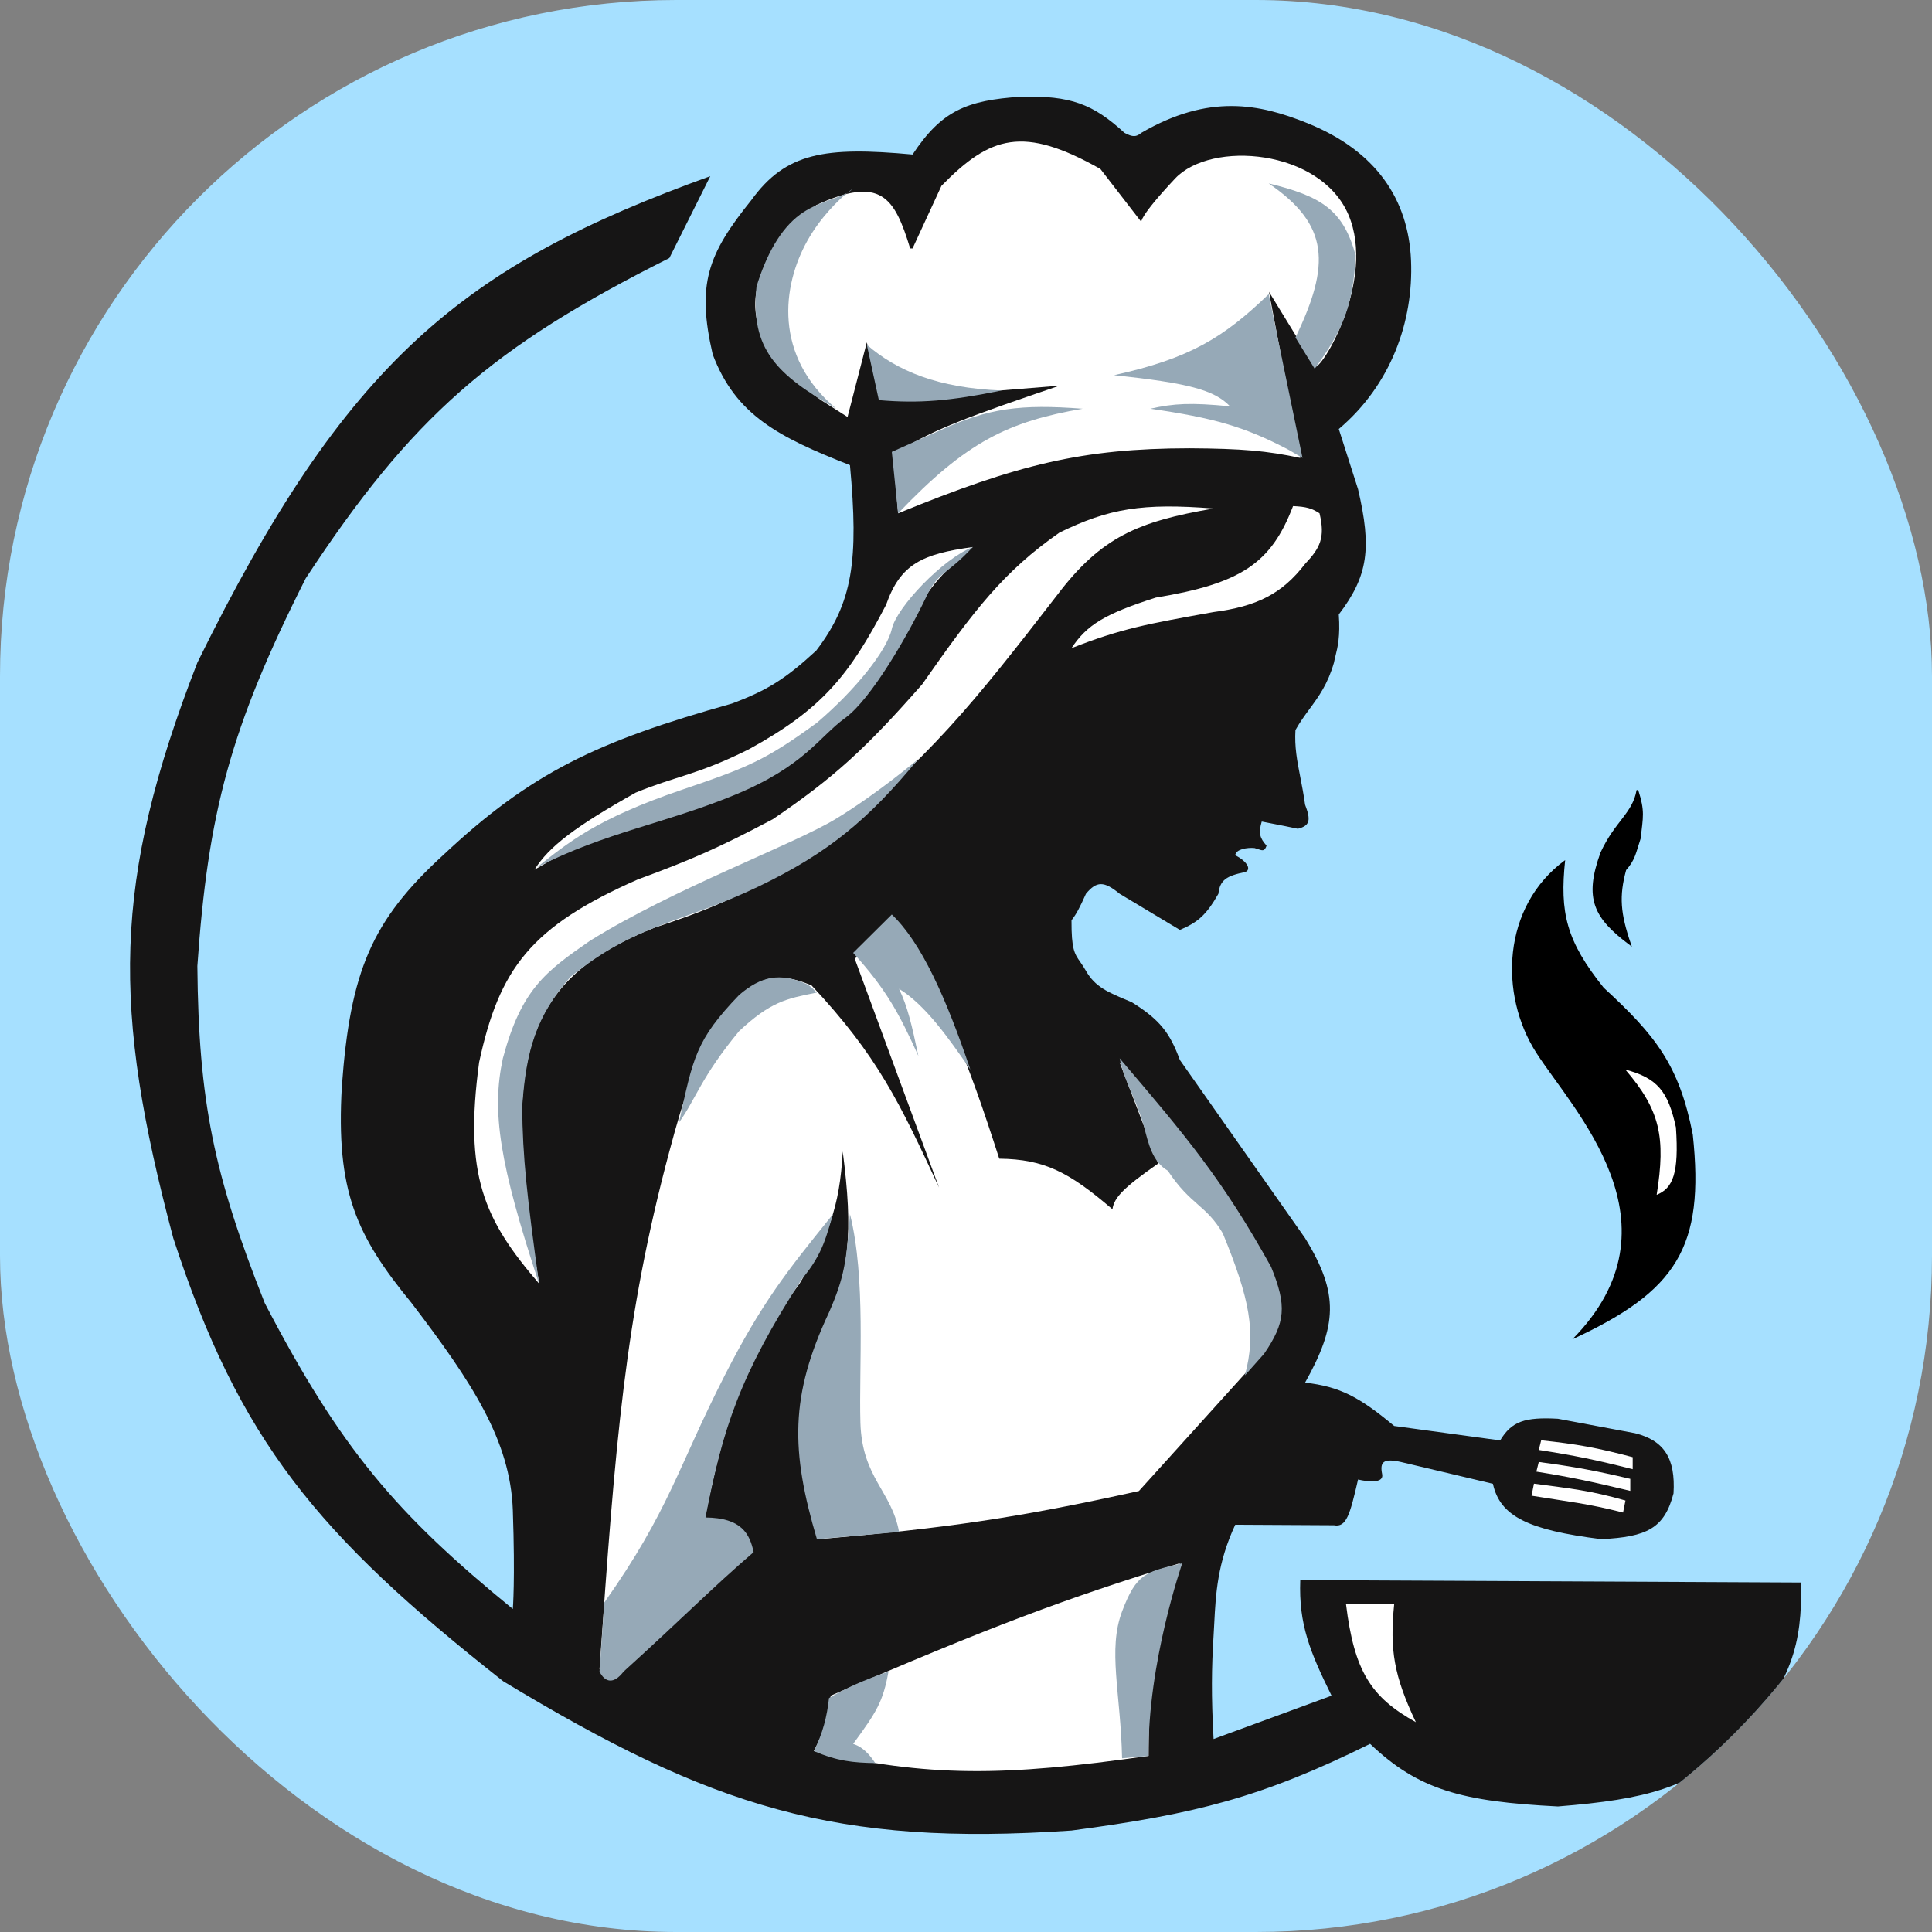<svg xmlns="http://www.w3.org/2000/svg" version="1.1" xmlns:xlink="http://www.w3.org/1999/xlink" width="1000" height="1000"><rect width="100%" height="100%" fill="#808080" stroke="none"/><g clip-path="url(#SvgjsClipPath1468)"><rect width="1000" height="1000" fill="#a6e0ff"></rect><g transform="matrix(0.865,0,0,0.865,67.308,50)"><svg xmlns="http://www.w3.org/2000/svg" version="1.1" xmlns:xlink="http://www.w3.org/1999/xlink" width="1000" height="1040"><svg width="1000" height="1040" viewBox="0 0 1000 1040" fill="none" xmlns="http://www.w3.org/2000/svg">
<path d="M880.361 452.528C889.007 433.796 899.493 429.211 901.975 415.063C906.062 427.729 904.857 430.914 903.416 443.882C900.534 452.528 900.305 456.345 894.77 462.615C890.448 478.465 891.286 488.765 897.652 507.284C876.323 491.253 870.392 480.051 880.361 452.528Z" fill="black" stroke="black"></path>
<path fill-rule="evenodd" clip-rule="evenodd" d="M40.286 338.693C129.088 157.977 199.367 100.894 347.209 47.621L322.713 96.613C216.6 149.786 168.66 191.493 105.129 288.26C59.946 377.742 46.642 428.587 40.286 520.253C40.995 601.089 50.155 645.216 80.633 721.986C126.037 809.167 159.411 848.139 229.051 904.987C229.051 904.987 230.492 887.695 229.051 845.908C227.61 804.12 204.48 769.145 168.531 721.986C135.341 681.516 123.156 654.95 126.743 592.3C131.761 523.288 144.657 493.023 187.263 453.969C239.928 404.555 279.127 385.936 360.177 363.189C381.035 355.405 392.123 348.549 410.611 331.488C432.488 302.753 436.066 277.593 430.784 220.535C388.132 203.743 362.419 190.71 348.65 154.251C338.954 112.261 345.638 94.395 371.705 62.03C392.398 33.386 415.86 29.846 468.249 34.652C485.634 8.345 500.712 2.198 533.092 0.069C562.847 -0.673 576.201 4.41 595.052 21.684C599.974 24.333 602.135 24.206 605.139 21.684C645.486 -1.783 675.746 4.281 704.565 15.92C745.745 32.551 764.998 61.651 766.526 98.054C768.053 134.457 754.569 172.47 723.297 198.921L734.825 234.944C743.006 270.011 740.994 286.654 723.297 309.874C724.222 323.083 722.61 329.522 721.349 334.556C720.985 336.009 720.651 337.345 720.415 338.693C716.661 351.637 711.356 358.858 705.892 366.295C703.025 370.197 700.114 374.159 697.36 379.04C696.748 389.154 698.367 397.481 700.264 407.244C701.231 412.217 702.27 417.564 703.124 423.709C706.546 432.649 706.295 436.252 698.801 438.119C695.156 437.309 689.35 436.166 677.187 433.796C675.178 440.505 675.919 443.622 680.069 448.205C678.916 451.665 677.65 451.23 675.064 450.342C674.419 450.12 673.692 449.871 672.864 449.646C668.556 449.252 661.644 450.307 661.336 453.969C669.153 458.013 670.967 462.866 667.1 464.056C656.339 466.262 652.157 468.655 651.25 477.024C643.905 489.941 638.685 494.217 628.195 498.639L592.171 477.024C582.678 469.207 578.298 469.46 571.997 477.024C568.036 485.853 566.164 489.291 563.352 492.875C563.296 510.229 565.076 512.788 568.589 517.838C569.587 519.271 570.723 520.905 571.997 523.135C577.477 532.725 585.034 535.879 597.414 541.047L598.235 541.39L599.376 541.867C616.475 552.522 622.231 560.365 628.195 576.45L703.124 683.08C723.727 716.511 722.171 735.466 703.124 769.537C723.868 771.912 735.549 778.048 756.439 795.474L819.841 804.12C826.767 792.678 834.57 790.066 854.424 791.152L900.534 799.797C917.826 804.12 924.879 814.678 923.59 835.821C918.116 856.77 907.635 861.852 880.361 863.199C836.645 857.733 819.761 849.544 815.518 830.057L760.762 817.089C749.813 814.562 747.793 817.089 749.234 824.294C750.675 831.498 734.825 827.497 734.825 827.497C729.949 848.653 727.851 856.294 720.415 854.875L661.336 854.554C650.632 877.542 649.677 896.002 648.762 913.675C648.638 916.074 648.515 918.458 648.368 920.837C647.174 940.159 646.927 956.861 648.368 982.798L718.974 956.861C705.98 930.439 699.269 914.172 700.242 887.695L999.96 889.136C1000.58 926.669 994.349 947.786 962.495 985.68C932.938 1011.98 907.821 1018.84 854.424 1023.14C797.011 1020.24 770.996 1013.26 742.03 985.68C677.102 1017.81 637.396 1027.73 563.352 1037.55C422.378 1047.13 348.581 1023.97 223.287 948.215C111.87 860.472 65.268 803.978 25.877 683.08C-10.665 545.808 -10.805 470.185 40.286 338.693Z" fill="#161515"></path>
<path d="M841.456 572.127C819.175 537.369 820.778 484.673 858.747 456.851C855.443 488.265 859.334 505.135 881.802 533.221C912.806 561.722 927.007 579.523 935.117 621.119C942.335 688.579 925.464 714.785 863.07 743.6C930.813 674.884 863.737 606.885 841.456 572.127Z" fill="black"></path>
<path d="M925.03 616.797C920.334 595.352 914.091 587.339 894.771 582.214C915.533 606.426 919.024 622.628 913.503 657.143C923.31 653.179 926.889 644.205 925.03 616.797Z" fill="white"></path>
<path d="M410.609 64.912C449.114 47.373 457.374 59.81 466.807 90.849H468.248L485.539 53.385C514.817 23.457 534.42 17.22 580.642 43.298L605.138 74.999C605.138 74.999 603.697 72.117 625.311 49.062C646.926 26.006 712.274 31.381 729.06 70.676C745.845 109.971 712.078 165.399 708.886 161.456L681.508 116.786L700.241 216.212C680.112 211.942 665.667 210.647 633.957 210.448C569.818 210.544 531.396 220.006 459.602 249.354L456.72 214.771C476.614 200.128 505.136 190.381 556.146 172.984L449.515 181.629L440.869 147.046L429.342 191.716L413.491 181.629C358.487 142.797 364.463 104.224 410.609 64.912Z" fill="white"></path>
<path d="M711.769 249.354C707.243 246.38 703.862 245.374 695.918 245.031C682.815 279.29 664.899 291.325 613.784 299.787C583.395 309.476 572.485 316.131 563.351 330.047C593.049 318.351 608.768 315.532 647.816 308.532L648.367 308.433C674.115 305.063 689.267 297.627 703.123 279.614C712.191 270.019 715.237 263.843 711.769 249.354Z" fill="white"></path>
<path d="M556.146 260.882C585.657 246.46 605.684 243.091 648.367 246.472C603.227 254.259 581.187 263.391 554.705 298.346C505.405 362.107 477.429 397.296 417.815 443.882C381.774 470.479 359.337 482.513 314.066 497.198C234.964 528.386 221.081 576.341 244.901 710.458C211.555 671.777 199.809 645.373 208.877 577.891C220.967 521.814 239.635 496.694 303.98 468.379C334.867 457.058 352.469 449.472 384.673 432.355C421.527 407.357 440.572 389.718 474.012 351.661C505.226 307.003 522.922 284.048 556.146 260.882Z" fill="white"></path>
<path d="M452.398 304.11C460.949 279.715 473.959 273.678 504.272 269.527C484.514 285.869 476.204 295.921 466.808 315.638C450.561 342.942 439.285 357.481 414.933 381.921C384.352 408.899 362.695 419.42 316.949 430.914C291.928 434.875 274.708 443.456 242.019 462.615C250.701 448.707 266.374 436.849 302.539 416.504C327.035 406.418 339.178 406.056 370.264 390.567C413.905 366.625 430.39 346.421 452.398 304.11Z" fill="white"></path>
<path d="M433.666 515.93L456.721 492.875C488.492 543.659 500.906 575.923 520.123 635.529C547.228 635.846 561.992 643.632 587.848 665.789C588.874 658.759 594.436 652.926 615.226 638.411L592.171 577.891C626.551 619.394 643.949 643.348 671.423 687.403C692.872 713.224 693.888 728.891 671.423 759.451L603.698 834.38C531.25 850.402 489.224 856.556 412.052 863.199L406.288 838.703C397.707 798.835 397.904 776.918 414.934 739.277C430.845 703.701 432.711 679.658 426.461 631.206C424.633 665.134 417.66 682.021 400.524 710.458C367.035 755.121 356.308 789.085 342.886 855.995C358.372 854.927 364.402 858.177 371.705 868.963L291.012 945.334C285.626 946.588 283.647 945.172 280.925 941.011C290.363 805.748 296.047 730.729 322.713 631.206C331.579 597.884 337.477 580.783 351.532 556.277C370.427 528.366 382.459 521.378 407.729 531.78C447.419 574.056 460.671 602.314 484.099 652.82L433.666 515.93Z" fill="white"></path>
<path d="M409.17 990.003C415.498 978.014 417.822 970.803 419.256 956.861C514.291 915.723 559.459 898.804 628.194 877.609C612.892 916.254 609.672 942.196 609.462 992.885C522.045 1005.39 477.66 1005.56 409.17 990.003Z" fill="white"></path>
<path d="M756.439 902.105H727.62C732.551 942.193 742.432 957.728 769.408 972.712C756.358 945.067 753.678 929.609 756.439 902.105Z" fill="white"></path>
<path d="M422.582 186.773C387.264 166.47 370.976 151.439 374.877 113.621C380.741 94.609 389.103 79.327 400.897 70.59C410.552 63.438 422.894 60.963 429.068 57.675C431.672 55.526 432.783 54.959 431.255 56.247C430.66 56.748 429.923 57.219 429.068 57.675C423.979 61.873 413.19 72.113 405.234 86.368C390.251 113.217 384.835 154.954 422.582 186.773Z" fill="#96A9B7"></path>
<path d="M521.564 175.865C483.536 174.413 459.045 164.218 440.871 148.487L448.075 181.629C472.299 183.713 490.717 182.113 521.564 175.865Z" fill="#96A9B7"></path>
<path d="M459.603 249.354L455.83 212.591L484.742 199.682C513.975 186.332 532.861 183.944 570.032 186.773C525.498 194.481 500.512 206.435 459.603 249.354Z" fill="#96A9B7"></path>
<path d="M692.907 211.157C666.675 197.427 648.38 192.263 610.508 186.773C624.588 183.614 634.538 183.019 658.213 185.338C648.672 175.381 632.816 171.399 588.824 166.692C634.182 156.7 654.474 144.14 681.342 118.227L701.581 216.212L692.907 211.157Z" fill="#96A9B7"></path>
<path d="M681.342 51.944C717.647 76.666 718.437 100.482 697.36 144.165L708.888 162.897C725.722 139.667 731.94 125.183 733.384 94.974C725.935 67.815 712.962 59.663 681.342 51.944Z" fill="#96A9B7"></path>
<path d="M330.063 414.835C369.709 401.336 379.906 397.335 411.016 374.673C434.085 355.058 452.939 331.429 455.83 318.52C458.722 305.61 486.271 276.562 504.273 269.527C488.286 286.844 483.319 284.097 476.068 300.086C465.359 322.461 443.471 360.57 427.902 371.835C412.333 383.099 403.541 400.733 361.618 417.945C319.696 435.158 284.8 440.133 243.46 461.174C261.822 446.809 278.099 432.544 330.063 414.835Z" fill="#96A9B7"></path>
<path d="M223.089 575.482C216.227 607.336 220.97 638.195 244.774 710.458C237.623 658.789 234.872 634.501 234.654 604.316C236.992 570.694 243.062 550.08 263.566 526.714C303.754 494.25 329.769 494.898 376.028 472.701C417.956 452.583 441.89 432.498 471.732 396.331C471.732 396.331 448.075 416.504 422.582 432.047C397.088 447.589 325.727 473.643 275.131 505.199C248.772 523.487 234.162 533.996 223.089 575.482Z" fill="#96A9B7"></path>
<path d="M364.5 537.544C338.421 564.613 336.88 575.28 328.476 613.915C338.642 599.71 341.788 586.553 364.5 559.159C383.236 541.67 392.64 539.786 410.134 536.28L411.016 536.103C408.465 534.111 408.971 533.476 404.847 531.017C388.829 524.051 377.689 526.25 364.5 537.544Z" fill="#96A9B7"></path>
<path d="M455.83 489.421L432.701 512.371C452.429 534.176 460.005 548.173 471.732 574.048C467.669 554.968 465.329 544.747 460.167 533.886C475.893 543.505 489.818 563.335 502.832 582.214C488.224 539.009 473.411 506.091 455.83 489.421Z" fill="#96A9B7"></path>
<path d="M682.789 700.271C653.875 648.212 632.242 622.473 592.171 575.482C594.951 589.354 600.798 596.997 606.58 615.644C609.471 627.119 611.89 637.433 620.99 642.734C634.784 663.535 643.758 662.977 653.877 680.19C670.02 719.445 674.007 739.607 667.1 765.215L678.628 752.246C691.412 733.49 692.31 723.701 682.789 700.271Z" fill="#96A9B7"></path>
<path d="M437.038 793.504C436.077 760.513 440.437 707.09 430.784 668.671C428.727 696.547 427.589 706.195 418.245 727.523C394.78 777.571 395.35 810.334 411.016 863.199L460.167 858.876C455.83 834.492 437.998 826.494 437.038 793.504Z" fill="#96A9B7"></path>
<path d="M419.099 670.657L420.697 668.671C416.94 680.297 415.111 692.15 401.965 707.577C365.059 764.792 354.647 796.861 344.327 850.231C366.056 850.416 370.822 860.132 373.146 870.959C347.606 892.983 331.725 909.447 295.335 942.452C289.224 950.373 284.163 948.804 280.925 942.452L283.807 901.08C322.646 846.177 327.815 820.106 355.855 765.215C378.219 721.431 393.006 703.066 419.099 670.657Z" fill="#96A9B7"></path>
<path d="M453.839 942.452C450.584 960.506 446.661 966.66 432.701 985.707C440.388 988.172 444.466 995.276 445.96 997.196C446.183 997.2 446.408 997.204 446.634 997.208C446.634 997.886 446.42 997.787 445.96 997.196C432.521 996.943 423.44 996.068 409.17 990.003C414.54 979.392 417.07 969.205 418.245 958.302C427.921 952.51 438.727 947.611 453.839 942.452Z" fill="#96A9B7"></path>
<path d="M593.612 906.428C602.285 883.478 607.913 882.742 629.635 877.609C629.635 877.609 608.815 937.244 609.462 992.885L593.612 994.326C592.782 955.133 584.938 929.378 593.612 906.428Z" fill="#96A9B7"></path>
<path d="M842.957 809.815L844.398 804.051C865.773 806.316 877.771 808.465 899.154 814.138V821.342C876.744 815.649 864.447 813.165 842.957 809.815Z" fill="white"></path>
<path d="M841.516 822.783L842.957 817.02C864.579 819.909 876.56 822.154 897.713 827.106V834.311C873.754 828.57 861.62 826.007 841.516 822.783Z" fill="white"></path>
<path d="M838.634 837.193L840.075 829.988C861.602 832.883 873.589 833.987 894.831 840.075L893.39 847.28C872.226 841.824 860.284 840.722 838.634 837.193Z" fill="white"></path>
</svg></svg></g></g><defs><clipPath id="SvgjsClipPath1468"><rect width="1000" height="1000" x="0" y="0" rx="350" ry="350"></rect></clipPath></defs></svg>